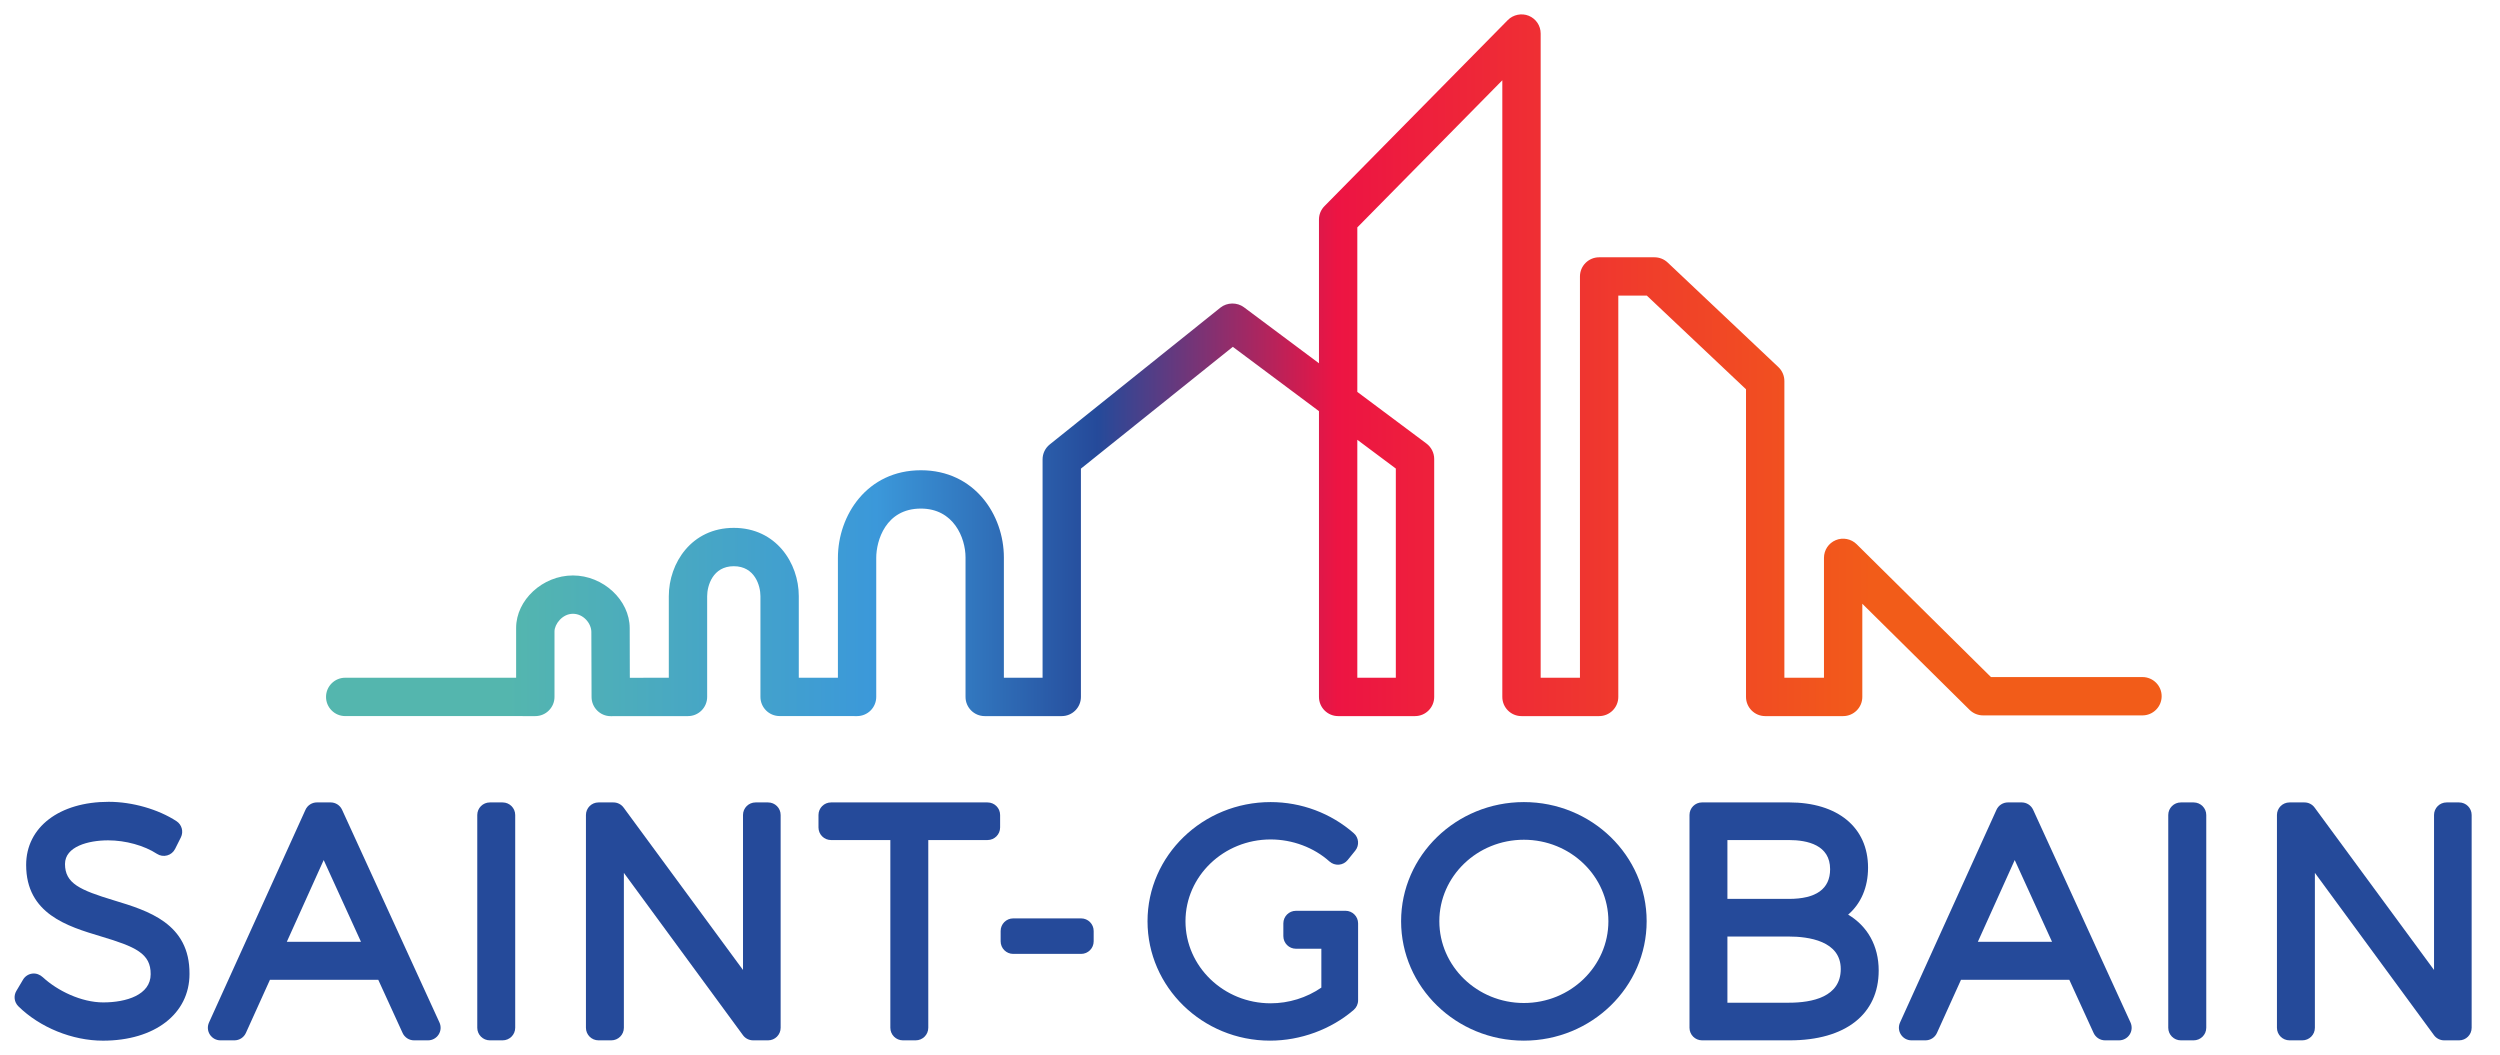 <svg width="109" height="46" viewBox="0 0 109 46" fill="none" xmlns="http://www.w3.org/2000/svg">
<g clip-path="url(#clip0_974_1823)">
<path d="M4.971 39.257C3.485 38.806 2.834 38.52 2.834 37.67C2.834 36.91 3.847 36.639 4.715 36.639C5.474 36.639 6.289 36.865 6.844 37.228C6.975 37.313 7.136 37.339 7.287 37.297C7.437 37.257 7.564 37.153 7.634 37.013L7.887 36.508C8.01 36.259 7.929 35.957 7.696 35.804C6.898 35.282 5.765 34.959 4.741 34.959C2.588 34.959 1.14 36.065 1.14 37.71C1.14 39.848 2.946 40.389 4.395 40.825C5.913 41.279 6.577 41.572 6.569 42.475C6.569 43.382 5.501 43.705 4.502 43.705C3.545 43.705 2.504 43.196 1.871 42.611C1.745 42.495 1.582 42.428 1.413 42.448C1.244 42.467 1.092 42.565 1.005 42.712L0.714 43.203C0.584 43.42 0.62 43.696 0.8 43.874C1.738 44.798 3.152 45.373 4.489 45.373C6.746 45.373 8.262 44.202 8.262 42.466C8.28 40.26 6.445 39.704 4.971 39.257Z" fill="#254A9A"/>
<path d="M14.914 35.305C14.825 35.11 14.63 34.985 14.415 34.985H13.818C13.603 34.985 13.408 35.11 13.319 35.306L9.112 44.583C9.035 44.754 9.049 44.95 9.15 45.107C9.252 45.265 9.425 45.359 9.611 45.359H10.221C10.437 45.359 10.632 45.233 10.721 45.036L11.77 42.718H16.492L17.554 45.039C17.643 45.233 17.838 45.359 18.052 45.359H18.663C18.85 45.359 19.023 45.264 19.124 45.106C19.225 44.95 19.239 44.753 19.161 44.582L14.914 35.305ZM12.505 41.063L14.113 37.498L15.739 41.063H12.505Z" fill="#254A9A"/>
<path d="M21.914 34.986H21.358C21.055 34.986 20.809 35.231 20.809 35.534V44.811C20.809 45.114 21.055 45.359 21.358 45.359H21.914C22.217 45.359 22.463 45.114 22.463 44.811V35.534C22.463 35.231 22.217 34.986 21.914 34.986Z" fill="#254A9A"/>
<path d="M33.488 34.986H32.944C32.639 34.986 32.395 35.231 32.395 35.534V42.291L27.188 35.209C27.084 35.067 26.92 34.986 26.745 34.986H26.095C25.792 34.986 25.547 35.231 25.547 35.534V44.811C25.547 45.114 25.792 45.359 26.095 45.359H26.652C26.955 45.359 27.201 45.114 27.201 44.811V38.057L32.395 45.137C32.497 45.276 32.662 45.359 32.838 45.359H33.488C33.791 45.359 34.036 45.114 34.036 44.811V35.534C34.036 35.231 33.791 34.986 33.488 34.986Z" fill="#254A9A"/>
<path d="M43.056 34.986H36.233C35.931 34.986 35.686 35.231 35.686 35.534V36.079C35.686 36.38 35.931 36.626 36.233 36.626H38.819V44.811C38.819 45.114 39.064 45.359 39.367 45.359H39.923C40.227 45.359 40.473 45.114 40.473 44.811V36.626H43.056C43.36 36.626 43.605 36.38 43.605 36.079V35.534C43.605 35.231 43.36 34.986 43.056 34.986Z" fill="#254A9A"/>
<path d="M47.137 40.042H44.176C43.874 40.042 43.628 40.287 43.628 40.591V41.042C43.628 41.345 43.874 41.59 44.176 41.59H47.137C47.439 41.59 47.684 41.345 47.684 41.042V40.591C47.684 40.287 47.439 40.042 47.137 40.042Z" fill="#254A9A"/>
<path d="M58.664 39.71H58.159C58.156 39.71 58.153 39.711 58.15 39.711H56.503C56.2 39.711 55.954 39.956 55.954 40.259V40.816C55.954 41.119 56.2 41.365 56.503 41.365H57.611V43.06C56.965 43.504 56.189 43.744 55.399 43.744C53.352 43.744 51.687 42.139 51.687 40.166C51.687 38.199 53.352 36.6 55.399 36.6C56.349 36.6 57.285 36.95 57.966 37.561C58.078 37.661 58.227 37.712 58.376 37.7C58.527 37.688 58.664 37.614 58.759 37.497L59.091 37.086C59.275 36.856 59.247 36.522 59.025 36.328C58.028 35.455 56.74 34.971 55.399 34.971C52.44 34.971 50.032 37.301 50.032 40.166C50.032 43.037 52.428 45.372 55.372 45.372C56.704 45.372 58.033 44.883 59.022 44.032C59.143 43.928 59.213 43.776 59.213 43.615V40.258C59.213 39.956 58.966 39.71 58.664 39.71Z" fill="#254A9A"/>
<path d="M66.441 34.971C63.49 34.971 61.088 37.301 61.088 40.165C61.088 43.037 63.49 45.372 66.441 45.372C69.392 45.372 71.794 43.037 71.794 40.165C71.794 37.301 69.392 34.971 66.441 34.971ZM66.441 43.731C64.408 43.731 62.755 42.131 62.755 40.165C62.755 38.206 64.408 36.613 66.441 36.613C68.473 36.613 70.126 38.206 70.126 40.165C70.126 42.131 68.473 43.731 66.441 43.731Z" fill="#254A9A"/>
<path d="M80.579 39.878C81.137 39.398 81.447 38.69 81.447 37.829C81.447 36.075 80.128 34.985 78.005 34.985H74.209C73.907 34.985 73.662 35.23 73.662 35.533V44.811C73.662 45.113 73.907 45.359 74.209 45.359H78.032C80.462 45.359 81.911 44.221 81.911 42.316C81.911 41.238 81.424 40.381 80.579 39.878ZM77.992 39.192H75.315V36.626H77.992C78.813 36.626 79.793 36.846 79.793 37.896C79.793 38.756 79.187 39.192 77.992 39.192ZM75.315 40.833H77.992C78.838 40.833 80.257 41.017 80.257 42.249C80.257 43.463 79.026 43.718 77.992 43.718H75.315V40.833Z" fill="#254A9A"/>
<path d="M88.644 35.305C88.554 35.11 88.359 34.985 88.145 34.985H87.548C87.331 34.985 87.137 35.11 87.047 35.306L82.841 44.583C82.764 44.754 82.778 44.95 82.88 45.107C82.981 45.265 83.154 45.359 83.341 45.359H83.951C84.167 45.359 84.363 45.233 84.451 45.036L85.5 42.718H90.221L91.282 45.039C91.372 45.233 91.567 45.359 91.781 45.359H92.391C92.578 45.359 92.752 45.264 92.853 45.106C92.954 44.95 92.968 44.753 92.891 44.582L88.644 35.305ZM86.234 41.063L87.842 37.498L89.469 41.063H86.234Z" fill="#254A9A"/>
<path d="M95.643 34.986H95.085C94.783 34.986 94.536 35.231 94.536 35.534V44.811C94.536 45.114 94.783 45.359 95.085 45.359H95.643C95.945 45.359 96.193 45.114 96.193 44.811V35.534C96.193 35.231 95.945 34.986 95.643 34.986Z" fill="#254A9A"/>
<path d="M107.217 34.986H106.672C106.369 34.986 106.124 35.231 106.124 35.534V42.291L100.916 35.209C100.813 35.067 100.649 34.986 100.474 34.986H99.824C99.52 34.986 99.275 35.231 99.275 35.534V44.811C99.275 45.114 99.52 45.359 99.824 45.359H100.381C100.684 45.359 100.929 45.114 100.929 44.811V38.057L106.124 45.137C106.227 45.276 106.391 45.359 106.565 45.359H107.217C107.519 45.359 107.764 45.114 107.764 44.811V35.534C107.764 35.231 107.519 34.986 107.217 34.986Z" fill="#254A9A"/>
<path d="M60.858 20.429V29.55H59.179V19.175L60.858 20.429ZM93.411 29.52H86.806L86.759 29.474L80.949 23.727C80.713 23.493 80.348 23.421 80.04 23.55C79.727 23.68 79.525 23.983 79.525 24.322V29.55H77.799V16.612C77.799 16.383 77.703 16.161 77.536 16.004L72.71 11.446C72.554 11.299 72.349 11.218 72.135 11.218H69.722C69.261 11.218 68.886 11.593 68.886 12.053V29.55H67.173V1.461C67.173 1.12 66.969 0.817 66.654 0.688C66.345 0.561 65.974 0.638 65.741 0.874L57.748 8.986C57.592 9.143 57.507 9.352 57.507 9.573V15.839L54.234 13.395C53.936 13.173 53.5 13.181 53.211 13.412L45.769 19.378C45.57 19.538 45.456 19.776 45.456 20.031V29.55H43.769V24.303C43.769 22.461 42.501 20.503 40.151 20.503C37.801 20.503 36.533 22.47 36.533 24.322V29.55L34.827 29.549V25.99C34.827 24.547 33.834 23.015 31.993 23.015C30.153 23.015 29.16 24.549 29.16 25.993V29.55L27.461 29.551L27.46 29.393C27.457 28.676 27.455 27.758 27.455 27.389C27.455 26.164 26.298 25.09 24.979 25.09C23.66 25.09 22.503 26.159 22.503 27.378V29.55L15.051 29.549C14.59 29.549 14.215 29.924 14.215 30.385C14.215 30.609 14.302 30.818 14.46 30.976C14.617 31.134 14.827 31.221 15.05 31.221L23.339 31.222C23.562 31.222 23.773 31.135 23.93 30.977C24.088 30.819 24.176 30.609 24.176 30.386V27.529C24.176 27.22 24.513 26.761 24.979 26.761C25.439 26.761 25.783 27.181 25.783 27.556C25.783 27.771 25.792 30.391 25.792 30.391C25.794 30.851 26.169 31.225 26.627 31.225L29.997 31.222C30.457 31.222 30.832 30.847 30.832 30.386V25.993C30.832 25.541 31.075 24.687 31.993 24.687C32.912 24.687 33.155 25.538 33.155 25.99V30.384C33.155 30.845 33.53 31.22 33.99 31.22L37.368 31.222C37.588 31.222 37.804 31.133 37.959 30.977C38.115 30.822 38.204 30.606 38.204 30.386V24.322C38.204 23.579 38.611 22.174 40.151 22.174C41.579 22.174 42.097 23.447 42.097 24.303V30.386C42.097 30.847 42.472 31.222 42.933 31.222H46.292C46.753 31.222 47.128 30.847 47.128 30.386V20.433L47.188 20.384L53.751 15.122L57.507 17.926V30.386C57.507 30.847 57.882 31.222 58.343 31.222H61.695C62.156 31.222 62.531 30.847 62.531 30.386V20.01C62.531 19.748 62.405 19.497 62.195 19.34L59.179 17.087V9.915L59.225 9.869L65.501 3.5V30.386C65.501 30.847 65.876 31.222 66.336 31.222H69.722C70.183 31.222 70.558 30.847 70.558 30.386V12.889H71.803L71.849 12.933L76.126 16.972V30.386C76.126 30.847 76.502 31.222 76.962 31.222H80.361C80.822 31.222 81.197 30.847 81.197 30.386V26.324L85.874 30.95C86.032 31.105 86.241 31.191 86.461 31.191H93.411C93.873 31.191 94.248 30.816 94.248 30.355C94.248 29.894 93.873 29.52 93.411 29.52Z" fill="url(#paint0_linear_974_1823)"/>
</g>
<defs>
<linearGradient id="paint0_linear_974_1823" x1="14.12" y1="15.926" x2="94.469" y2="15.926" gradientUnits="userSpaceOnUse">
<stop stop-color="#54B6AE"/>
<stop offset="0.1" stop-color="#54B6AE"/>
<stop offset="0.3" stop-color="#3B98DA"/>
<stop offset="0.42" stop-color="#254A9A"/>
<stop offset="0.55" stop-color="#ED1443"/>
<stop offset="0.84" stop-color="#F25C19"/>
<stop offset="1" stop-color="#F25C19"/>
</linearGradient>
<clipPath id="clip0_974_1823">
<rect width="108.381" height="46" fill="white" transform="translate(0.009)"/>
</clipPath>
</defs>
</svg>
